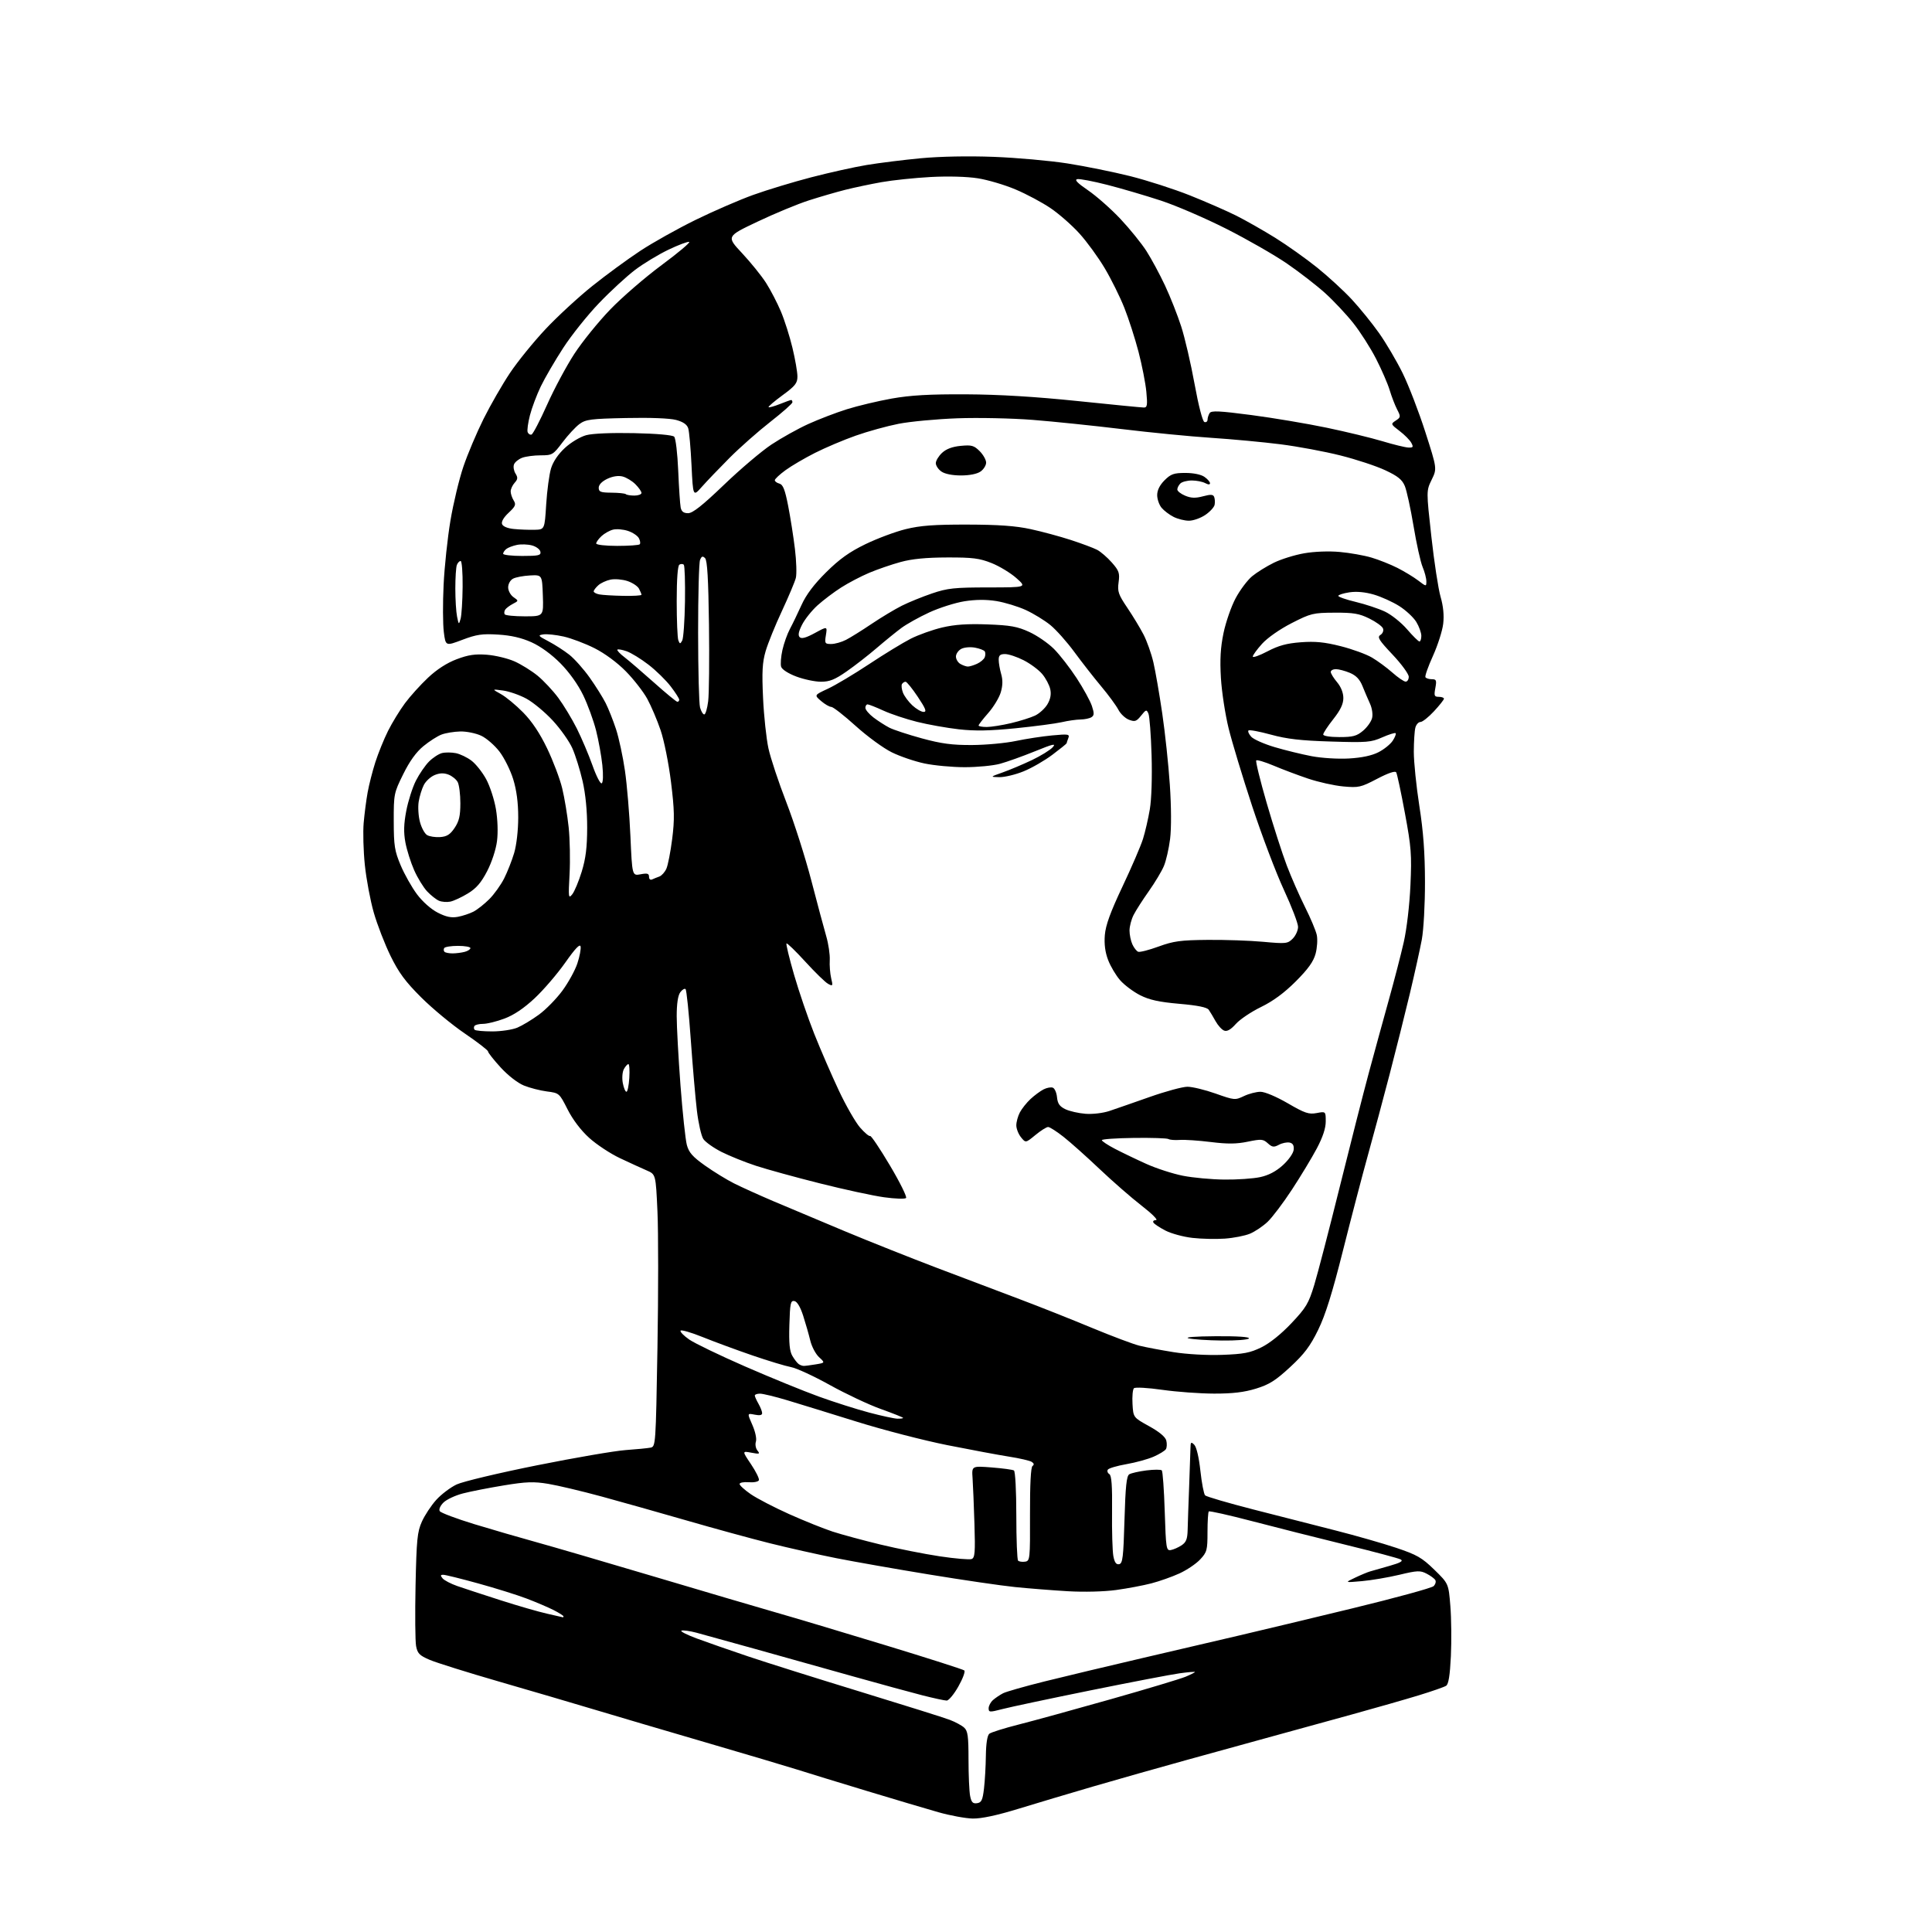 <?xml version="1.0" encoding="UTF-8" standalone="no"?>
<svg 
  version="1.1" 
  xmlns="http://www.w3.org/2000/svg" 
  xmlns:xlink="http://www.w3.org/1999/xlink" 
  xmlns:svg="http://www.w3.org/2000/svg"
  xmlns:rdf="http://www.w3.org/1999/02/22-rdf-syntax-ns#"
  xmlns:cc="http://creativecommons.org/ns#"
  xmlns:dc="http://purl.org/dc/elements/1.1/"
  viewBox="0 0 768 768"
  width="768"
  height="768"
>
<style>svg {background-color: white; }</style>"
<path stroke="none" fill="black" fill-rule="evenodd" d="M386.68,722.90C383.83,722.84 377.68,721.71 373.00,720.38C368.32,719.05 355.50,715.24 344.50,711.91C333.50,708.58 321.12,704.78 317.00,703.47C312.88,702.17 296.23,697.22 280.00,692.48C263.77,687.74 243.97,681.90 236.00,679.50C228.03,677.10 211.15,672.15 198.50,668.49C185.85,664.83 173.37,660.92 170.77,659.80C166.75,658.08 165.95,657.26 165.40,654.32C165.05,652.43 164.95,641.57 165.19,630.19C165.58,612.01 165.88,608.94 167.70,604.88C168.84,602.34 171.41,598.44 173.42,596.22C175.42,594.01 179.07,591.25 181.53,590.09C183.99,588.93 198.35,585.51 213.43,582.49C228.52,579.46 244.38,576.74 248.68,576.43C252.98,576.12 257.44,575.69 258.59,575.46C260.65,575.05 260.68,574.53 261.35,535.74C261.72,514.12 261.72,489.77 261.35,481.63C260.68,466.82 260.68,466.82 257.09,465.27C255.12,464.42 250.35,462.24 246.50,460.42C242.65,458.61 237.12,454.96 234.20,452.31C230.90,449.32 227.66,445.04 225.62,441.00C222.36,434.56 222.29,434.49 217.42,433.87C214.71,433.52 210.59,432.46 208.25,431.51C205.77,430.50 201.92,427.50 199.00,424.31C196.25,421.30 194.00,418.45 194.00,417.97C194.00,417.50 189.84,414.28 184.75,410.82C179.66,407.36 171.88,400.92 167.46,396.51C161.14,390.22 158.53,386.68 155.25,380.00C152.96,375.32 149.96,367.57 148.58,362.77C147.21,357.98 145.61,349.45 145.03,343.84C144.45,338.22 144.25,330.67 144.57,327.06C144.89,323.45 145.59,318.02 146.14,315.00C146.68,311.98 148.06,306.57 149.20,303.00C150.35,299.43 152.62,293.82 154.25,290.55C155.89,287.28 158.92,282.33 160.98,279.55C163.04,276.77 167.16,272.21 170.14,269.41C173.65,266.10 177.65,263.52 181.53,262.06C186.15,260.31 188.87,259.91 193.56,260.27C196.89,260.53 201.81,261.71 204.48,262.89C207.15,264.07 211.31,266.65 213.72,268.62C216.12,270.60 219.82,274.55 221.94,277.42C224.05,280.28 227.36,285.75 229.28,289.56C231.19,293.38 234.00,299.98 235.51,304.23C237.01,308.49 238.67,311.70 239.19,311.38C239.75,311.04 239.85,308.05 239.44,304.15C239.06,300.49 237.94,294.30 236.95,290.38C235.96,286.47 233.66,280.17 231.84,276.38C229.79,272.14 226.33,267.28 222.81,263.71C219.26,260.12 214.89,256.94 211.29,255.32C207.31,253.53 203.16,252.57 198.00,252.26C191.69,251.87 189.44,252.20 183.81,254.33C177.13,256.86 177.13,256.86 176.42,251.20C176.03,248.09 175.99,239.67 176.34,232.51C176.68,225.34 177.90,213.85 179.05,206.99C180.20,200.12 182.52,190.45 184.20,185.50C185.87,180.55 189.49,172.00 192.23,166.50C194.97,161.00 199.70,152.79 202.73,148.25C205.76,143.71 212.13,135.87 216.87,130.82C221.62,125.77 230.00,118.04 235.50,113.65C241.00,109.25 249.55,102.99 254.50,99.73C259.45,96.46 269.35,90.92 276.50,87.41C283.65,83.91 293.98,79.43 299.44,77.47C304.91,75.50 315.26,72.36 322.44,70.49C329.63,68.62 339.55,66.41 344.50,65.59C349.45,64.77 359.12,63.56 366.00,62.91C373.63,62.19 384.93,61.97 395.00,62.35C404.07,62.69 417.24,63.87 424.27,64.96C431.29,66.06 442.54,68.34 449.27,70.02C455.99,71.71 466.68,75.15 473.00,77.67C479.32,80.19 487.61,83.82 491.42,85.72C495.22,87.63 502.20,91.60 506.92,94.53C511.64,97.47 519.14,102.80 523.59,106.37C528.03,109.95 534.25,115.66 537.39,119.06C540.54,122.46 545.39,128.45 548.17,132.37C550.95,136.29 555.19,143.49 557.59,148.37C559.98,153.25 564.04,163.78 566.60,171.77C571.26,186.29 571.26,186.29 569.11,190.70C566.97,195.11 566.97,195.11 568.99,213.31C570.09,223.31 571.74,234.07 572.64,237.20C573.74,241.00 574.09,244.61 573.69,248.00C573.36,250.79 571.52,256.53 569.61,260.75C567.70,264.96 566.36,268.77 566.63,269.20C566.90,269.64 568.04,270.00 569.17,270.00C570.97,270.00 571.14,270.42 570.57,273.50C569.99,276.57 570.16,277.00 571.95,277.00C573.08,277.00 573.99,277.34 573.99,277.75C573.98,278.16 572.20,280.41 570.03,282.75C567.86,285.09 565.44,287.00 564.66,287.00C563.87,287.00 562.96,288.01 562.63,289.25C562.30,290.49 562.02,294.82 562.01,298.87C562.01,302.92 563.00,312.60 564.21,320.37C565.80,330.50 566.43,339.03 566.45,350.50C566.47,359.47 565.91,369.57 565.19,373.50C564.47,377.35 562.33,387.02 560.43,395.00C558.52,402.98 554.92,417.38 552.41,427.00C549.90,436.62 546.04,451.02 543.82,459.00C541.60,466.98 537.13,484.07 533.88,497.00C529.59,514.05 526.88,522.74 523.98,528.66C520.83,535.11 518.51,538.20 512.88,543.41C507.09,548.77 504.56,550.37 499.28,552.00C494.56,553.45 490.01,553.99 482.64,553.98C477.07,553.97 467.80,553.30 462.05,552.48C456.22,551.65 451.23,551.37 450.75,551.85C450.27,552.33 450.02,555.13 450.19,558.09C450.50,563.46 450.50,563.46 456.78,566.93C460.83,569.16 463.26,571.19 463.62,572.64C463.93,573.87 463.86,575.41 463.47,576.06C463.07,576.70 460.89,578.04 458.62,579.04C456.35,580.04 451.46,581.39 447.75,582.03C444.03,582.68 440.71,583.66 440.37,584.22C440.02,584.77 440.30,585.57 440.98,585.98C441.87,586.54 442.17,590.62 442.06,600.86C441.97,608.63 442.21,616.58 442.57,618.54C443.05,621.10 443.70,622.01 444.87,621.79C446.28,621.52 446.57,619.12 447.00,604.20C447.39,590.86 447.82,586.73 448.90,586.06C449.68,585.58 452.75,584.89 455.74,584.51C458.72,584.14 461.47,584.13 461.83,584.50C462.20,584.86 462.73,592.21 463.00,600.83C463.47,615.55 463.62,616.48 465.41,616.17C466.46,615.99 468.37,615.15 469.66,614.31C471.52,613.08 472.02,611.82 472.11,608.13C472.17,605.59 472.43,597.88 472.70,591.00C472.96,584.12 473.20,577.23 473.23,575.68C473.27,573.20 473.46,573.03 474.74,574.32C475.62,575.19 476.60,579.34 477.17,584.64C477.70,589.51 478.55,593.92 479.05,594.43C479.55,594.94 488.18,597.46 498.23,600.04C508.28,602.62 523.02,606.39 531.00,608.41C538.98,610.44 549.77,613.53 555.00,615.28C563.27,618.06 565.23,619.18 570.16,623.98C575.82,629.50 575.82,629.50 576.54,638.43C576.94,643.34 577.03,652.28 576.75,658.30C576.38,665.98 575.82,669.50 574.86,670.12C574.11,670.61 569.23,672.31 564.00,673.91C558.77,675.51 546.85,678.92 537.50,681.50C528.15,684.07 514.20,687.91 506.50,690.03C498.80,692.15 483.27,696.43 472.00,699.54C460.73,702.66 443.85,707.44 434.50,710.17C425.15,712.90 411.73,716.91 404.68,719.07C396.19,721.67 390.10,722.96 386.68,722.90zM388.39,716.80C390.15,716.55 390.61,715.59 391.15,711.00C391.51,707.98 391.85,702.07 391.90,697.87C391.96,693.08 392.47,689.86 393.26,689.20C393.95,688.63 399.24,686.97 405.01,685.51C410.78,684.05 427.21,679.53 441.53,675.47C455.85,671.41 469.24,667.38 471.28,666.53C473.33,665.67 475.00,664.83 475.00,664.65C475.00,664.48 472.27,664.70 468.94,665.16C465.60,665.62 449.63,668.68 433.45,671.96C417.27,675.24 401.55,678.58 398.51,679.37C393.38,680.71 393.00,680.69 393.00,679.06C393.00,678.10 393.79,676.62 394.75,675.78C395.71,674.94 397.51,673.73 398.75,673.09C399.98,672.46 407.41,670.34 415.25,668.39C423.09,666.44 440.75,662.23 454.50,659.02C468.25,655.81 485.57,651.77 493.00,650.03C500.43,648.30 520.45,643.50 537.50,639.37C554.55,635.23 569.12,631.25 569.87,630.52C570.62,629.79 570.93,628.70 570.55,628.09C570.18,627.48 568.61,626.33 567.07,625.54C564.57,624.24 563.39,624.29 556.23,626.01C551.80,627.06 545.11,628.20 541.34,628.53C534.50,629.13 534.50,629.13 538.61,627.18C540.87,626.10 543.57,624.97 544.61,624.67C545.65,624.36 549.16,623.36 552.41,622.44C556.71,621.22 557.91,620.53 556.80,619.91C555.96,619.44 546.10,616.81 534.89,614.07C523.68,611.32 506.97,607.10 497.76,604.69C488.55,602.28 480.79,600.54 480.51,600.82C480.23,601.10 480.00,604.81 480.00,609.06C480.00,616.22 479.78,617.02 477.08,619.91C475.48,621.63 471.77,624.13 468.83,625.47C465.90,626.81 460.89,628.58 457.69,629.41C454.50,630.24 448.20,631.43 443.69,632.05C438.86,632.71 430.98,632.91 424.50,632.54C418.45,632.18 409.00,631.44 403.50,630.88C398.00,630.32 382.70,628.08 369.50,625.91C356.30,623.75 339.65,620.82 332.50,619.41C325.35,617.99 313.43,615.32 306.00,613.46C298.57,611.60 283.73,607.54 273.00,604.43C262.27,601.33 247.05,597.04 239.17,594.89C231.29,592.75 221.73,590.48 217.92,589.85C212.14,588.90 209.23,589.00 200.27,590.47C194.37,591.44 187.06,592.87 184.02,593.66C180.99,594.44 177.50,596.08 176.28,597.29C174.99,598.58 174.38,600.00 174.81,600.71C175.23,601.37 181.40,603.69 188.53,605.87C195.66,608.04 206.68,611.24 213.00,612.98C219.32,614.72 240.47,620.90 260.00,626.71C279.52,632.52 301.35,638.95 308.50,641.00C315.65,643.04 335.23,648.90 352.00,654.01C368.77,659.12 382.87,663.62 383.33,664.03C383.78,664.43 382.73,667.29 380.98,670.38C379.24,673.47 377.14,676.00 376.32,676.00C375.50,676.00 371.16,675.06 366.67,673.92C362.17,672.77 349.73,669.37 339.00,666.36C328.27,663.34 310.95,658.48 300.50,655.57C290.05,652.65 279.40,649.71 276.83,649.02C274.26,648.34 271.59,647.97 270.91,648.20C270.22,648.43 273.00,649.85 277.08,651.36C281.16,652.87 290.35,656.08 297.50,658.48C304.65,660.89 324.68,667.19 342.00,672.49C359.32,677.79 375.30,682.81 377.50,683.65C379.70,684.48 382.29,685.87 383.25,686.74C384.72,688.06 385.00,690.11 385.00,699.53C385.00,705.70 385.29,712.18 385.64,713.93C386.14,716.44 386.71,717.04 388.39,716.80zM223.75,642.90C223.89,642.95 224.00,642.78 224.00,642.52C224.00,642.26 222.24,641.14 220.09,640.04C217.94,638.95 213.10,636.88 209.34,635.45C205.58,634.02 196.91,631.31 190.08,629.43C183.25,627.54 177.01,626.00 176.21,626.00C175.06,626.00 175.01,626.30 175.94,627.43C176.59,628.21 179.23,629.59 181.81,630.49C184.39,631.38 192.12,633.93 199.00,636.13C205.88,638.34 214.20,640.74 217.50,641.47C220.80,642.20 223.61,642.84 223.75,642.90zM407.46,620.79C409.43,620.51 409.50,619.88 409.44,602.00C409.41,590.09 409.76,583.23 410.44,582.75C411.15,582.25 411.05,581.71 410.13,581.12C409.38,580.63 405.33,579.70 401.13,579.04C396.93,578.38 385.85,576.31 376.50,574.45C367.15,572.58 350.95,568.39 340.50,565.12C330.05,561.86 317.61,558.03 312.86,556.60C308.10,555.17 303.26,554.00 302.11,554.00C300.95,554.00 300.02,554.34 300.04,554.75C300.05,555.16 300.71,556.62 301.50,558.00C302.29,559.38 302.95,561.05 302.96,561.73C302.99,562.56 302.04,562.76 300.00,562.35C297.00,561.75 297.00,561.75 299.06,566.40C300.25,569.09 300.85,571.91 300.48,573.08C300.12,574.19 300.41,575.79 301.11,576.63C302.22,577.98 301.93,578.08 298.68,577.47C294.98,576.77 294.98,576.77 298.53,582.04C300.47,584.93 301.89,587.80 301.68,588.40C301.46,589.01 299.65,589.37 297.64,589.21C295.64,589.05 294.00,589.36 294.00,589.91C294.00,590.46 296.01,592.29 298.47,593.98C300.93,595.67 307.79,599.23 313.72,601.89C319.65,604.55 327.43,607.67 331.00,608.84C334.57,610.00 343.11,612.31 349.96,613.97C356.81,615.63 367.44,617.74 373.57,618.66C379.70,619.58 385.40,620.06 386.24,619.74C387.54,619.24 387.71,617.12 387.36,605.82C387.13,598.50 386.80,590.30 386.61,587.61C386.27,582.72 386.27,582.72 394.18,583.33C398.54,583.67 402.53,584.21 403.05,584.53C403.59,584.86 404.00,592.58 404.00,602.39C404.00,611.89 404.32,619.99 404.71,620.38C405.10,620.77 406.34,620.95 407.46,620.79zM356.75,563.95C357.99,563.98 359.00,563.84 359.00,563.64C359.00,563.44 355.05,561.86 350.22,560.13C345.39,558.41 336.25,554.10 329.90,550.58C323.55,547.05 316.59,543.83 314.43,543.44C312.27,543.04 305.36,540.95 299.09,538.80C292.81,536.64 283.93,533.37 279.35,531.52C274.76,529.67 270.80,528.52 270.53,528.96C270.26,529.39 271.81,530.98 273.97,532.48C276.14,533.98 286.15,538.81 296.21,543.20C306.27,547.59 319.45,552.97 325.50,555.16C331.55,557.35 340.55,560.21 345.50,561.52C350.45,562.83 355.51,563.93 356.75,563.95zM319.50,542.97C320.05,542.98 322.19,542.70 324.25,542.36C328.01,541.74 328.01,541.74 325.57,539.48C324.23,538.24 322.66,535.26 322.09,532.86C321.51,530.46 320.24,526.03 319.27,523.01C318.15,519.53 316.87,517.39 315.79,517.19C314.28,516.91 314.04,518.04 313.79,526.68C313.57,533.96 313.88,537.15 314.98,539.00C315.79,540.38 316.91,541.83 317.48,542.23C318.04,542.64 318.95,542.97 319.50,542.97zM485.77,538.58C494.38,538.27 496.92,537.79 501.43,535.58C504.77,533.94 509.29,530.31 513.36,526.00C519.22,519.79 520.19,518.16 522.44,510.77C523.82,506.22 528.36,488.77 532.52,472.00C536.68,455.23 541.90,434.75 544.12,426.50C546.35,418.25 549.92,405.20 552.07,397.50C554.22,389.80 556.90,379.45 558.02,374.50C559.20,369.31 560.32,359.76 560.67,351.92C561.22,339.72 561.00,336.81 558.47,323.21C556.93,314.88 555.37,307.60 555.01,307.02C554.60,306.35 551.82,307.29 547.43,309.59C540.93,312.99 540.10,313.18 533.96,312.62C530.37,312.29 524.07,310.89 519.96,309.50C515.86,308.12 509.68,305.79 506.24,304.33C502.79,302.88 499.71,301.96 499.38,302.28C499.06,302.61 500.92,310.21 503.52,319.18C506.12,328.14 509.72,339.34 511.52,344.06C513.32,348.78 516.59,356.21 518.77,360.57C520.96,364.93 523.06,369.92 523.44,371.67C523.81,373.41 523.60,376.76 522.97,379.11C522.12,382.25 520.03,385.17 515.09,390.12C510.51,394.70 506.08,397.96 501.28,400.30C497.39,402.19 492.88,405.22 491.26,407.04C489.24,409.30 487.78,410.13 486.62,409.68C485.69,409.33 484.16,407.64 483.21,405.94C482.27,404.24 481.05,402.20 480.50,401.41C479.81,400.42 476.14,399.67 468.80,399.03C460.72,398.32 456.91,397.48 453.21,395.61C450.52,394.24 446.95,391.57 445.28,389.67C443.61,387.77 441.46,384.15 440.50,381.63C439.31,378.53 438.89,375.32 439.19,371.68C439.52,367.75 441.41,362.57 446.21,352.40C449.83,344.76 453.49,336.25 454.35,333.50C455.22,330.75 456.44,325.45 457.07,321.72C457.75,317.72 458.03,308.90 457.77,300.22C457.53,292.12 456.96,284.67 456.52,283.66C455.78,281.97 455.55,282.03 453.60,284.48C451.75,286.80 451.14,287.00 448.79,286.11C447.31,285.55 445.40,283.75 444.56,282.11C443.71,280.48 440.64,276.29 437.73,272.82C434.82,269.34 430.04,263.23 427.10,259.22C424.17,255.22 419.88,250.40 417.57,248.50C415.25,246.60 410.83,243.90 407.74,242.48C404.65,241.07 399.40,239.47 396.07,238.93C391.99,238.28 387.84,238.31 383.34,239.02C379.68,239.61 373.39,241.61 369.38,243.46C365.37,245.31 360.39,248.09 358.30,249.64C356.21,251.19 351.80,254.77 348.50,257.60C345.20,260.44 339.84,264.61 336.58,266.88C331.89,270.15 329.78,271.00 326.37,271.00C324.01,271.00 319.61,270.08 316.59,268.95C313.38,267.75 310.86,266.13 310.52,265.06C310.20,264.06 310.43,261.06 311.02,258.41C311.61,255.76 312.95,252.00 313.99,250.05C315.04,248.10 317.11,243.80 318.61,240.50C320.47,236.39 323.56,232.29 328.41,227.48C333.71,222.23 337.65,219.41 344.00,216.33C348.68,214.06 355.88,211.37 360.00,210.35C365.85,208.91 371.25,208.51 384.50,208.53C396.92,208.56 403.71,209.04 409.70,210.34C414.20,211.31 421.40,213.26 425.70,214.66C429.99,216.06 434.67,217.81 436.10,218.55C437.53,219.29 440.17,221.57 441.97,223.61C444.85,226.89 445.16,227.81 444.66,231.47C444.16,235.13 444.56,236.31 448.10,241.56C450.31,244.83 453.22,249.63 454.57,252.24C455.92,254.85 457.69,259.84 458.50,263.33C459.31,266.82 460.89,275.94 462.01,283.59C463.14,291.24 464.50,304.03 465.03,312.01C465.62,320.69 465.65,329.32 465.13,333.51C464.64,337.35 463.54,342.19 462.67,344.25C461.81,346.31 459.11,350.81 456.68,354.25C454.24,357.69 451.52,361.94 450.63,363.70C449.73,365.46 449.00,368.25 449.00,369.90C449.00,371.55 449.51,374.03 450.14,375.40C450.76,376.77 451.80,378.09 452.45,378.34C453.10,378.59 456.75,377.66 460.57,376.26C466.50,374.10 469.30,373.72 480.00,373.62C486.88,373.55 496.83,373.89 502.12,374.38C511.22,375.21 511.86,375.14 513.87,373.13C515.04,371.96 516.00,369.85 516.00,368.44C516.00,367.04 513.46,360.40 510.35,353.69C507.24,346.99 501.58,332.05 497.77,320.50C493.97,308.95 489.74,295.00 488.39,289.50C487.04,284.00 485.66,275.00 485.33,269.50C484.90,262.16 485.17,257.41 486.37,251.64C487.27,247.31 489.43,241.09 491.18,237.81C492.93,234.53 495.89,230.59 497.76,229.05C499.62,227.51 503.51,225.10 506.39,223.69C509.26,222.28 514.69,220.59 518.44,219.94C522.49,219.23 528.24,219.02 532.57,219.41C536.59,219.77 542.27,220.78 545.19,221.65C548.11,222.51 552.75,224.36 555.50,225.75C558.25,227.15 561.96,229.40 563.75,230.76C566.97,233.22 567.00,233.22 567.00,231.09C567.00,229.90 566.33,227.32 565.50,225.36C564.68,223.39 563.06,216.09 561.91,209.14C560.75,202.19 559.19,195.02 558.44,193.21C557.37,190.65 555.67,189.27 550.65,186.93C547.13,185.27 539.12,182.63 532.87,181.06C526.62,179.48 515.88,177.48 509.00,176.61C502.12,175.74 489.74,174.58 481.47,174.04C473.20,173.50 457.23,171.94 445.97,170.57C434.71,169.21 418.77,167.56 410.53,166.91C402.29,166.26 388.81,165.98 380.53,166.28C372.27,166.59 361.76,167.57 357.19,168.47C352.61,169.37 344.96,171.48 340.19,173.17C335.41,174.85 328.12,177.94 324.00,180.02C319.88,182.10 314.59,185.20 312.25,186.91C309.91,188.62 308.00,190.41 308.00,190.89C308.00,191.37 308.83,191.98 309.84,192.25C311.25,192.62 312.05,194.65 313.31,201.11C314.21,205.73 315.42,213.43 316.00,218.23C316.58,223.03 316.74,228.20 316.36,229.73C315.98,231.25 313.49,237.16 310.83,242.87C308.16,248.57 305.25,255.76 304.35,258.85C303.04,263.36 302.84,267.04 303.33,277.49C303.66,284.64 304.63,293.65 305.47,297.50C306.31,301.35 309.51,311.00 312.59,318.94C315.67,326.89 320.12,340.84 322.49,349.94C324.86,359.05 327.53,369.03 328.43,372.12C329.33,375.21 329.96,379.49 329.84,381.62C329.71,383.75 329.97,387.00 330.40,388.84C331.15,391.96 331.07,392.11 329.19,391.10C328.09,390.51 324.02,386.55 320.14,382.30C316.26,378.05 312.89,374.78 312.64,375.04C312.39,375.29 313.75,380.90 315.66,387.50C317.57,394.10 321.18,404.68 323.69,411.00C326.21,417.32 330.60,427.45 333.45,433.50C336.30,439.56 340.11,446.19 341.92,448.25C343.72,450.31 345.51,451.80 345.88,451.57C346.26,451.34 349.80,456.62 353.76,463.29C357.73,469.97 360.61,475.79 360.17,476.23C359.73,476.67 355.80,476.54 351.43,475.93C347.07,475.33 335.62,472.85 326.00,470.43C316.38,468.02 304.92,464.86 300.54,463.43C296.17,462.00 289.99,459.51 286.82,457.91C283.64,456.30 280.38,453.98 279.57,452.75C278.76,451.51 277.62,446.45 277.03,441.50C276.44,436.55 275.34,423.81 274.59,413.20C273.84,402.58 272.91,393.58 272.53,393.20C272.15,392.82 271.20,393.38 270.42,394.44C269.49,395.71 269.00,398.99 269.00,403.94C269.00,408.10 269.68,420.46 270.50,431.41C271.33,442.35 272.47,453.03 273.03,455.13C273.85,458.17 275.33,459.84 280.28,463.35C283.70,465.78 288.88,468.95 291.78,470.41C294.68,471.87 301.66,475.03 307.28,477.43C312.90,479.82 325.69,485.20 335.70,489.38C345.72,493.56 362.37,500.18 372.70,504.10C383.04,508.03 397.80,513.61 405.50,516.51C413.20,519.41 426.02,524.50 434.00,527.82C441.98,531.13 450.52,534.35 453.00,534.95C455.48,535.56 461.55,536.71 466.50,537.50C471.73,538.34 479.80,538.79 485.77,538.58zM485.69,532.88C480.09,532.82 474.15,532.43 472.50,532.01C470.69,531.56 474.97,531.23 483.28,531.17C491.86,531.11 496.84,531.44 496.48,532.04C496.15,532.57 491.30,532.95 485.69,532.88zM486.88,492.37C483.37,492.62 477.57,492.49 474.00,492.08C470.43,491.68 465.62,490.37 463.32,489.19C461.02,488.00 458.85,486.57 458.51,486.01C458.16,485.46 458.63,485.00 459.54,485.00C460.46,485.00 457.90,482.44 453.85,479.31C449.81,476.18 442.30,469.63 437.17,464.77C432.04,459.90 425.59,454.14 422.83,451.96C420.08,449.78 417.29,448.00 416.64,448.00C415.99,448.00 413.72,449.43 411.59,451.19C407.72,454.37 407.72,454.37 405.86,452.08C404.84,450.81 404.00,448.68 404.00,447.34C404.00,446.00 404.63,443.69 405.41,442.20C406.19,440.72 408.10,438.32 409.66,436.87C411.22,435.43 413.55,433.70 414.83,433.05C416.11,432.39 417.77,432.08 418.51,432.37C419.26,432.65 420.01,434.37 420.18,436.19C420.43,438.71 421.21,439.82 423.50,440.93C425.15,441.72 428.75,442.54 431.50,442.75C434.35,442.97 438.44,442.48 441.00,441.63C443.48,440.80 450.68,438.30 457.00,436.07C463.32,433.84 470.07,432.01 472.00,432.00C473.93,431.99 478.96,433.21 483.19,434.70C490.70,437.36 490.97,437.38 494.48,435.71C496.45,434.77 499.41,434.00 501.06,434.00C502.79,434.00 507.34,435.92 511.91,438.57C518.70,442.52 520.26,443.04 523.38,442.46C527.00,441.78 527.00,441.78 527.00,445.81C527.00,448.50 525.82,452.05 523.46,456.51C521.51,460.19 517.07,467.54 513.59,472.85C510.12,478.16 505.75,483.94 503.89,485.70C502.02,487.46 498.87,489.58 496.88,490.41C494.89,491.24 490.39,492.12 486.88,492.37zM486.70,468.90C491.76,468.96 498.15,468.52 500.90,467.93C504.30,467.20 507.21,465.67 509.96,463.18C512.26,461.09 514.12,458.44 514.26,457.04C514.43,455.32 513.93,454.46 512.62,454.19C511.58,453.98 509.68,454.37 508.38,455.07C506.36,456.14 505.72,456.06 503.97,454.47C502.11,452.79 501.38,452.73 495.99,453.84C491.50,454.77 487.95,454.80 481.29,453.97C476.46,453.37 470.92,453.00 468.98,453.14C467.03,453.28 465.00,453.12 464.46,452.78C463.91,452.45 457.74,452.25 450.74,452.34C443.73,452.43 438.00,452.83 438.00,453.23C438.00,453.64 440.36,455.20 443.25,456.70C446.14,458.20 451.75,460.90 455.73,462.69C459.71,464.48 466.23,466.59 470.23,467.38C474.23,468.17 481.64,468.85 486.70,468.90zM249.02,434.00C249.46,434.00 249.97,431.52 250.16,428.50C250.35,425.47 250.18,423.00 249.79,423.00C249.39,423.00 248.59,423.91 247.99,425.01C247.39,426.13 247.21,428.58 247.57,430.51C247.93,432.43 248.58,434.00 249.02,434.00zM195.70,410.00C199.20,410.00 203.67,409.33 205.64,408.51C207.61,407.68 211.48,405.35 214.25,403.32C217.02,401.29 221.21,397.01 223.56,393.81C225.91,390.61 228.59,385.75 229.50,383.01C230.41,380.27 230.99,377.23 230.80,376.26C230.55,375.04 228.69,376.99 224.71,382.64C221.56,387.12 216.09,393.49 212.56,396.80C208.26,400.82 204.28,403.50 200.53,404.90C197.45,406.06 193.62,407.00 192.02,407.00C190.42,407.00 188.88,407.39 188.59,407.86C188.29,408.33 188.34,409.01 188.69,409.36C189.05,409.71 192.20,410.00 195.70,410.00zM179.92,378.99C181.34,378.98 183.51,378.70 184.75,378.37C185.99,378.04 187.00,377.37 187.00,376.88C187.00,376.40 184.78,376.00 182.06,376.00C179.34,376.00 176.88,376.39 176.59,376.86C176.29,377.33 176.34,378.01 176.69,378.36C177.05,378.71 178.50,378.99 179.92,378.99zM181.97,364.46C183.87,364.11 186.68,363.18 188.20,362.40C189.72,361.61 192.55,359.38 194.48,357.45C196.42,355.52 199.07,351.81 200.39,349.22C201.70,346.62 203.50,342.06 204.39,339.07C205.33,335.89 206.00,330.02 206.00,324.92C206.00,319.05 205.35,314.11 204.01,309.76C202.91,306.21 200.47,301.28 198.57,298.80C196.68,296.32 193.41,293.47 191.32,292.48C189.21,291.48 185.48,290.72 182.98,290.77C180.49,290.83 177.13,291.38 175.51,292.00C173.89,292.61 170.65,294.68 168.32,296.60C165.46,298.94 162.83,302.58 160.29,307.74C156.59,315.22 156.50,315.66 156.52,326.45C156.54,336.22 156.86,338.25 159.28,344.00C160.79,347.57 163.71,352.75 165.77,355.50C167.96,358.43 171.37,361.45 174.01,362.79C177.32,364.49 179.41,364.92 181.97,364.46zM179.00,358.41C177.62,358.69 175.60,358.53 174.50,358.06C173.40,357.59 171.29,355.92 169.80,354.35C168.32,352.78 165.99,348.98 164.63,345.90C163.27,342.82 161.70,337.85 161.15,334.87C160.41,330.85 160.50,327.59 161.50,322.32C162.25,318.41 163.97,313.02 165.32,310.35C166.68,307.67 169.03,304.24 170.55,302.72C172.07,301.20 174.38,299.69 175.69,299.36C177.00,299.03 179.48,299.05 181.20,299.39C182.92,299.73 185.73,301.08 187.44,302.39C189.15,303.69 191.77,306.99 193.25,309.72C194.74,312.45 196.48,317.79 197.13,321.59C197.83,325.71 198.01,330.85 197.57,334.32C197.15,337.68 195.49,342.74 193.66,346.28C191.27,350.89 189.35,353.12 185.99,355.16C183.52,356.67 180.38,358.13 179.00,358.41zM227.48,355.50C228.36,354.40 230.06,350.35 231.24,346.50C232.85,341.26 233.39,336.86 233.41,329.00C233.42,322.32 232.76,315.59 231.59,310.50C230.58,306.10 228.75,300.24 227.53,297.47C226.31,294.71 222.80,289.74 219.73,286.43C216.67,283.11 211.96,279.21 209.27,277.74C206.59,276.28 202.39,274.82 199.94,274.49C195.50,273.90 195.50,273.90 199.12,275.91C201.11,277.01 205.08,280.29 207.95,283.21C211.45,286.76 214.59,291.46 217.49,297.50C219.87,302.45 222.57,309.58 223.48,313.35C224.40,317.12 225.55,324.09 226.05,328.85C226.55,333.61 226.71,342.00 226.41,347.50C225.90,356.82 225.97,357.36 227.48,355.50zM259.25,349.58C259.94,349.26 261.23,348.74 262.13,348.42C263.02,348.09 264.27,346.71 264.89,345.34C265.51,343.97 266.55,338.65 267.20,333.52C268.19,325.69 268.11,322.02 266.73,310.84C265.82,303.47 263.97,294.25 262.59,290.24C261.23,286.24 258.85,280.65 257.31,277.82C255.76,274.99 251.93,270.06 248.79,266.87C245.33,263.35 240.40,259.72 236.29,257.65C232.55,255.78 227.03,253.69 224.00,253.02C220.97,252.35 217.38,251.97 216.00,252.18C213.70,252.53 213.87,252.76 218.00,254.92C220.47,256.21 224.20,258.60 226.27,260.23C228.35,261.87 232.00,265.97 234.40,269.35C236.80,272.73 239.66,277.30 240.77,279.51C241.88,281.71 243.73,286.36 244.87,289.83C246.01,293.30 247.61,300.73 248.42,306.32C249.24,311.92 250.22,323.63 250.60,332.33C251.30,348.17 251.30,348.17 254.65,347.54C257.34,347.03 258.00,347.23 258.00,348.54C258.00,349.49 258.52,349.92 259.25,349.58zM174.97,332.75C177.66,332.56 178.95,331.74 180.72,329.10C182.50,326.44 183.00,324.31 183.00,319.29C183.00,315.76 182.52,311.98 181.94,310.89C181.36,309.80 179.70,308.46 178.26,307.91C176.42,307.21 174.77,307.27 172.77,308.10C171.19,308.75 169.26,310.52 168.48,312.04C167.70,313.55 166.78,316.54 166.43,318.69C166.09,320.83 166.32,324.46 166.94,326.76C167.55,329.06 168.83,331.40 169.78,331.96C170.73,332.53 173.06,332.88 174.97,332.75zM397.27,308.93C393.50,308.85 393.50,308.85 398.68,307.01C401.53,306.00 406.73,303.80 410.24,302.13C413.75,300.45 417.44,298.17 418.44,297.07C419.94,295.40 418.70,295.69 411.38,298.66C406.50,300.64 400.25,302.88 397.50,303.62C394.75,304.37 388.45,304.97 383.50,304.97C378.55,304.97 371.35,304.30 367.50,303.49C363.65,302.68 357.80,300.69 354.50,299.06C351.19,297.44 344.73,292.72 340.13,288.56C335.53,284.40 331.17,281.00 330.44,281.00C329.71,281.00 327.88,279.94 326.38,278.65C323.65,276.31 323.65,276.31 329.08,273.79C332.06,272.41 339.43,268.01 345.46,264.02C351.49,260.02 358.95,255.47 362.03,253.90C365.12,252.34 370.76,250.32 374.57,249.43C379.54,248.26 384.62,247.92 392.50,248.21C401.67,248.55 404.44,249.05 409.15,251.21C412.25,252.63 416.67,255.67 418.96,257.96C421.24,260.24 425.31,265.47 427.99,269.58C430.67,273.68 433.39,278.66 434.05,280.64C435.01,283.56 434.98,284.40 433.87,285.10C433.12,285.58 431.15,285.99 429.50,286.01C427.85,286.03 424.50,286.51 422.05,287.08C419.60,287.64 411.34,288.73 403.70,289.50C393.45,290.52 387.55,290.63 381.16,289.91C376.40,289.37 368.93,288.04 364.56,286.95C360.20,285.86 354.18,283.86 351.19,282.49C348.20,281.12 345.36,280.00 344.88,280.00C344.40,280.00 344.00,280.62 344.00,281.38C344.00,282.14 345.46,283.87 347.25,285.23C349.04,286.59 351.86,288.40 353.52,289.26C355.18,290.11 360.99,292.02 366.44,293.51C374.26,295.64 378.47,296.20 386.42,296.16C391.97,296.13 399.79,295.40 403.81,294.55C407.83,293.70 414.32,292.71 418.23,292.34C424.72,291.74 425.28,291.83 424.67,293.42C424.30,294.38 424.00,295.30 424.00,295.46C424.00,295.63 421.48,297.67 418.39,299.99C415.31,302.32 410.14,305.30 406.91,306.61C403.68,307.93 399.34,308.97 397.27,308.93zM536.22,301.51C541.31,301.22 545.32,300.37 547.96,299.02C550.17,297.90 552.71,295.84 553.62,294.46C554.53,293.07 555.05,291.72 554.79,291.46C554.53,291.19 552.13,291.94 549.47,293.11C545.02,295.08 543.40,295.22 529.07,294.77C517.11,294.41 511.57,293.77 505.21,292.03C500.64,290.78 496.63,290.03 496.29,290.37C495.96,290.71 496.44,291.83 497.37,292.86C498.30,293.89 502.47,295.74 506.64,296.98C510.81,298.22 517.44,299.84 521.36,300.59C525.38,301.35 531.88,301.76 536.22,301.51zM532.42,293.00C537.81,293.00 539.32,292.60 541.81,290.50C543.45,289.13 545.07,286.86 545.42,285.46C545.79,284.01 545.43,281.55 544.59,279.71C543.78,277.95 542.44,274.80 541.60,272.71C540.51,270.02 539.06,268.51 536.57,267.46C534.64,266.66 532.15,266.00 531.03,266.00C529.91,266.00 529.00,266.50 529.00,267.11C529.00,267.71 530.12,269.55 531.50,271.18C533.07,273.05 534.00,275.39 534.00,277.49C534.00,279.87 532.85,282.27 530.00,285.88C527.80,288.66 526.00,291.40 526.00,291.97C526.00,292.57 528.69,293.00 532.42,293.00zM392.25,288.99C394.04,288.98 398.38,288.29 401.90,287.46C405.41,286.63 409.71,285.28 411.44,284.46C413.17,283.64 415.39,281.61 416.37,279.96C417.58,277.90 417.94,275.99 417.49,273.95C417.13,272.30 415.69,269.59 414.29,267.93C412.88,266.26 409.56,263.80 406.90,262.45C404.24,261.10 400.93,260.00 399.53,260.00C397.57,260.00 397.00,260.51 397.00,262.26C397.00,263.50 397.44,266.06 397.98,267.94C398.67,270.32 398.61,272.56 397.81,275.25C397.17,277.38 394.93,281.07 392.82,283.46C390.72,285.85 389.00,288.08 389.00,288.40C389.00,288.73 390.46,288.99 392.25,288.99zM279.95,284.00C280.45,284.00 281.15,281.64 281.51,278.75C281.87,275.86 282.01,262.16 281.83,248.30C281.59,230.22 281.16,222.75 280.28,221.88C279.33,220.93 278.90,221.08 278.28,222.58C277.85,223.64 277.50,236.65 277.51,251.50C277.52,266.35 277.86,279.74 278.28,281.25C278.70,282.76 279.45,284.00 279.95,284.00zM367.16,283.00C368.48,283.00 367.98,281.71 364.84,277.00C362.64,273.70 360.45,271.00 359.98,271.00C359.50,271.00 358.86,271.41 358.55,271.92C358.24,272.42 358.41,273.95 358.93,275.32C359.45,276.69 361.14,278.97 362.68,280.40C364.22,281.83 366.24,283.00 367.16,283.00zM269.25,278.97C269.66,278.99 270.00,278.61 270.00,278.14C270.00,277.67 268.48,275.29 266.61,272.85C264.75,270.42 260.78,266.53 257.78,264.22C254.78,261.90 250.88,259.51 249.11,258.89C247.34,258.27 245.68,257.98 245.42,258.24C245.16,258.51 246.42,259.86 248.22,261.24C250.03,262.63 255.32,267.18 260.00,271.35C264.68,275.53 268.84,278.96 269.25,278.97zM558.75,270.96C559.44,270.98 560.00,270.11 560.00,269.02C560.00,267.93 557.11,263.97 553.57,260.22C548.09,254.42 547.38,253.25 548.75,252.39C549.66,251.81 550.10,250.70 549.76,249.81C549.43,248.96 546.99,247.19 544.33,245.88C540.30,243.89 538.01,243.51 530.50,243.55C521.97,243.59 521.08,243.81 513.44,247.71C508.75,250.11 503.85,253.53 501.69,255.92C499.66,258.17 498.00,260.45 498.00,261.00C498.00,261.54 500.62,260.61 503.83,258.93C508.23,256.62 511.49,255.73 517.11,255.31C522.82,254.88 526.50,255.24 532.92,256.86C537.52,258.02 543.13,260.06 545.39,261.40C547.65,262.73 551.30,265.42 553.50,267.37C555.70,269.32 558.06,270.94 558.75,270.96zM384.70,264.97C385.36,264.99 387.03,264.49 388.40,263.86C389.77,263.24 391.14,262.07 391.45,261.27C391.76,260.47 391.76,259.43 391.47,258.95C391.17,258.47 389.42,257.79 387.57,257.45C385.70,257.10 383.28,257.32 382.11,257.94C380.95,258.56 380.00,259.93 380.00,260.99C380.00,262.04 380.79,263.36 381.75,263.92C382.71,264.48 384.04,264.95 384.70,264.97zM271.19,254.63C271.67,253.76 272.17,246.78 272.29,239.12C272.40,231.46 272.19,224.88 271.82,224.50C271.44,224.11 270.65,224.10 270.07,224.46C269.39,224.87 269.00,230.24 269.00,238.98C269.00,246.60 269.29,253.60 269.65,254.53C270.23,256.05 270.39,256.06 271.19,254.63zM330.42,256.00C331.89,256.00 334.54,255.26 336.30,254.35C338.06,253.45 342.65,250.59 346.50,247.99C350.35,245.40 355.75,242.16 358.50,240.78C361.25,239.40 366.65,237.21 370.50,235.90C376.66,233.81 379.34,233.52 392.84,233.51C408.18,233.50 408.18,233.50 404.01,229.79C401.71,227.75 397.28,225.07 394.17,223.83C389.37,221.92 386.66,221.57 376.50,221.60C368.18,221.62 362.51,222.17 358.00,223.41C354.43,224.38 348.83,226.31 345.55,227.69C342.28,229.07 337.24,231.70 334.36,233.55C331.47,235.39 327.26,238.58 324.98,240.63C322.71,242.68 319.95,246.14 318.85,248.30C317.44,251.06 317.15,252.55 317.89,253.29C318.63,254.03 320.43,253.54 323.92,251.64C328.88,248.94 328.88,248.94 328.31,252.47C327.77,255.77 327.91,256.00 330.42,256.00zM564.25,255.00C564.66,255.00 565.00,253.99 565.00,252.75C564.99,251.51 564.10,249.03 563.00,247.23C561.90,245.43 558.87,242.60 556.25,240.94C553.64,239.28 549.09,237.22 546.15,236.36C542.68,235.35 539.27,235.03 536.40,235.46C533.98,235.83 532.00,236.46 532.00,236.87C532.00,237.28 535.13,238.37 538.96,239.28C542.79,240.20 548.00,241.93 550.53,243.12C553.06,244.31 557.02,247.47 559.32,250.14C561.62,252.81 563.84,255.00 564.25,255.00zM183.09,246.00C183.48,244.62 183.85,238.89 183.90,233.25C183.96,227.61 183.60,223.00 183.11,223.00C182.62,223.00 181.94,223.71 181.61,224.58C181.27,225.45 181.00,229.67 181.00,233.96C181.00,238.24 181.31,243.27 181.69,245.12C182.36,248.38 182.40,248.41 183.09,246.00zM208.60,245.00C216.08,245.00 216.08,245.00 215.79,236.75C215.50,228.50 215.50,228.50 210.69,228.75C208.04,228.89 205.00,229.46 203.94,230.03C202.84,230.62 202.00,232.12 202.00,233.48C202.00,234.80 202.94,236.55 204.10,237.36C206.20,238.83 206.20,238.83 203.85,240.06C202.56,240.74 201.19,241.77 200.82,242.35C200.44,242.93 200.35,243.76 200.62,244.20C200.90,244.64 204.48,245.00 208.60,245.00zM247.75,236.86C251.74,236.94 255.00,236.75 255.00,236.43C255.00,236.12 254.55,235.03 254.01,234.01C253.46,232.99 251.40,231.63 249.42,230.97C247.44,230.32 244.43,230.06 242.73,230.40C241.02,230.75 238.81,231.76 237.82,232.67C236.82,233.57 236.00,234.66 236.00,235.09C236.00,235.51 237.01,236.06 238.25,236.29C239.49,236.53 243.76,236.79 247.75,236.86zM207.57,221.00C214.12,221.00 215.10,220.77 214.82,219.32C214.65,218.40 213.15,217.27 211.50,216.82C209.85,216.37 207.15,216.27 205.50,216.61C203.85,216.95 201.94,217.68 201.25,218.24C200.56,218.79 200.00,219.64 200.00,220.12C200.00,220.61 203.41,221.00 207.57,221.00zM245.33,217.00C249.92,217.00 253.95,216.72 254.30,216.37C254.65,216.02 254.50,214.93 253.97,213.95C253.45,212.96 251.48,211.65 249.61,211.04C247.73,210.42 245.08,210.19 243.70,210.54C242.32,210.88 240.25,212.05 239.10,213.12C237.94,214.20 237.00,215.51 237.00,216.04C237.00,216.58 240.67,217.00 245.33,217.00zM212.50,210.60C216.50,210.50 216.50,210.50 217.12,200.50C217.46,195.00 218.33,188.58 219.04,186.22C219.86,183.51 221.89,180.52 224.58,178.04C226.96,175.84 230.67,173.63 233.03,172.99C235.57,172.31 243.11,171.99 252.07,172.18C261.03,172.37 267.34,172.93 267.99,173.59C268.60,174.20 269.31,180.21 269.60,187.09C269.89,193.92 270.33,200.51 270.58,201.75C270.91,203.36 271.75,204.00 273.53,204.00C275.35,204.00 279.21,200.95 287.77,192.74C294.22,186.54 302.72,179.33 306.65,176.72C310.59,174.11 317.17,170.44 321.27,168.57C325.38,166.70 332.29,164.05 336.62,162.69C340.95,161.33 349.00,159.41 354.50,158.43C361.99,157.11 369.39,156.68 384.00,156.75C397.23,156.82 411.48,157.68 428.33,159.42C441.99,160.84 453.86,162.00 454.72,162.00C456.04,162.00 456.19,161.01 455.69,155.75C455.37,152.31 453.96,145.16 452.58,139.85C451.19,134.54 448.66,126.67 446.94,122.35C445.23,118.03 441.73,110.97 439.16,106.65C436.60,102.33 432.08,96.12 429.12,92.85C426.16,89.57 421.00,85.04 417.65,82.77C414.31,80.49 408.03,77.14 403.69,75.31C399.36,73.48 392.60,71.48 388.66,70.87C384.39,70.20 376.86,69.99 370.00,70.36C363.68,70.70 354.89,71.62 350.48,72.40C346.07,73.18 339.55,74.56 335.98,75.46C332.42,76.36 325.90,78.25 321.50,79.67C317.10,81.08 307.93,84.88 301.13,88.11C288.75,93.98 288.75,93.98 294.99,100.65C298.42,104.32 302.71,109.63 304.52,112.46C306.33,115.29 308.98,120.40 310.42,123.82C311.86,127.23 313.93,133.73 315.01,138.26C316.10,142.79 316.99,147.91 316.99,149.64C317.00,152.31 316.13,153.41 311.06,157.12C307.80,159.51 305.31,161.64 305.52,161.86C305.74,162.07 307.74,161.52 309.98,160.63C312.21,159.73 314.26,159.00 314.52,159.00C314.78,159.00 315.00,159.41 315.00,159.92C315.00,160.42 311.06,163.91 306.25,167.67C301.44,171.42 294.13,177.88 290.00,182.02C285.88,186.16 280.93,191.33 279.00,193.51C275.50,197.48 275.50,197.48 274.89,184.98C274.56,178.10 273.97,171.48 273.58,170.26C273.10,168.75 271.57,167.69 268.77,166.94C266.29,166.27 258.39,165.96 248.90,166.17C234.81,166.46 232.84,166.72 230.32,168.58C228.77,169.73 225.75,172.99 223.61,175.83C219.87,180.80 219.53,181.00 214.92,181.00C212.29,181.00 208.96,181.44 207.54,181.98C206.11,182.53 204.66,183.71 204.32,184.62C203.97,185.52 204.24,187.15 204.91,188.23C205.91,189.83 205.85,190.51 204.57,191.92C203.71,192.88 203.00,194.42 203.00,195.34C203.00,196.27 203.54,197.89 204.19,198.93C205.21,200.57 204.92,201.27 202.19,203.83C200.20,205.69 199.21,207.39 199.58,208.35C199.94,209.29 201.79,210.05 204.34,210.29C206.63,210.52 210.30,210.65 212.50,210.60zM472.60,206.99C470.90,206.99 468.15,206.30 466.50,205.46C464.85,204.63 462.71,203.00 461.75,201.86C460.79,200.71 460.00,198.44 460.00,196.81C460.00,194.87 461.01,192.84 462.92,190.92C465.43,188.42 466.62,188.00 471.20,188.00C474.43,188.00 477.44,188.62 478.78,189.56C480.00,190.41 481.00,191.55 481.00,192.09C481.00,192.71 480.29,192.69 479.07,192.04C478.00,191.47 475.62,191.00 473.77,191.00C471.91,191.00 469.86,191.54 469.20,192.20C468.54,192.86 468.00,193.93 468.00,194.58C468.00,195.23 469.41,196.34 471.13,197.05C473.48,198.03 475.22,198.09 478.20,197.29C481.31,196.46 482.26,196.52 482.66,197.56C482.94,198.29 483.02,199.68 482.83,200.66C482.64,201.63 480.96,203.46 479.10,204.71C477.23,205.97 474.31,207.00 472.60,206.99zM252.17,197.00C253.72,197.00 255.00,196.53 255.00,195.95C255.00,195.38 253.91,193.82 252.59,192.50C251.26,191.17 248.96,189.78 247.48,189.41C245.79,188.98 243.53,189.33 241.39,190.35C239.28,191.36 238.00,192.69 238.00,193.89C238.00,195.53 238.75,195.81 243.11,195.85C245.92,195.87 248.47,196.14 248.78,196.44C249.08,196.75 250.61,197.00 252.17,197.00zM382.00,189.00C378.59,189.00 375.59,188.40 374.22,187.44C373.00,186.59 372.00,185.09 372.00,184.12C372.00,183.14 373.11,181.31 374.47,180.03C376.13,178.47 378.56,177.56 381.89,177.24C386.23,176.82 387.17,177.08 389.43,179.33C390.84,180.75 392.00,182.80 392.00,183.90C392.00,184.99 391.00,186.59 389.78,187.44C388.41,188.40 385.41,189.00 382.00,189.00zM559.79,177.90C561.75,177.99 561.93,177.73 561.02,176.04C560.45,174.96 558.35,172.84 556.36,171.33C552.81,168.62 552.79,168.55 554.85,167.18C556.83,165.87 556.86,165.63 555.38,162.77C554.52,161.10 553.19,157.66 552.43,155.12C551.67,152.58 549.23,146.96 547.01,142.63C544.79,138.29 540.70,131.89 537.92,128.40C535.14,124.90 530.10,119.54 526.73,116.49C523.35,113.44 516.53,108.16 511.57,104.76C506.61,101.36 495.79,95.16 487.53,90.98C479.26,86.79 467.55,81.74 461.50,79.75C455.45,77.76 445.88,74.95 440.23,73.50C434.59,72.05 429.19,71.02 428.23,71.21C427.02,71.45 428.30,72.78 432.51,75.65C435.82,77.91 441.59,83.00 445.34,86.97C449.08,90.95 453.76,96.72 455.73,99.80C457.70,102.88 461.03,109.05 463.12,113.51C465.21,117.97 468.10,125.29 469.55,129.79C471.00,134.28 473.39,144.57 474.86,152.65C476.43,161.28 478.05,167.52 478.77,167.76C479.45,167.98 480.01,167.57 480.02,166.83C480.02,166.10 480.40,164.92 480.85,164.21C481.51,163.17 484.70,163.32 497.45,164.99C506.14,166.13 519.60,168.40 527.37,170.02C535.14,171.64 545.10,174.06 549.50,175.38C553.90,176.71 558.53,177.84 559.79,177.90zM211.29,172.74C211.87,172.54 214.64,167.23 217.46,160.92C220.27,154.62 225.15,145.52 228.29,140.69C231.43,135.87 237.86,127.93 242.57,123.04C247.28,118.15 256.51,110.18 263.07,105.33C269.63,100.47 274.53,96.34 273.96,96.16C273.40,95.97 269.68,97.36 265.72,99.26C261.75,101.16 255.78,104.77 252.45,107.29C249.13,109.81 242.68,115.74 238.14,120.48C233.59,125.21 227.18,133.23 223.89,138.30C220.60,143.36 216.59,150.25 214.97,153.61C213.35,156.97 211.41,162.15 210.65,165.11C209.89,168.08 209.48,171.08 209.75,171.79C210.03,172.50 210.72,172.93 211.29,172.74z" />

</svg>